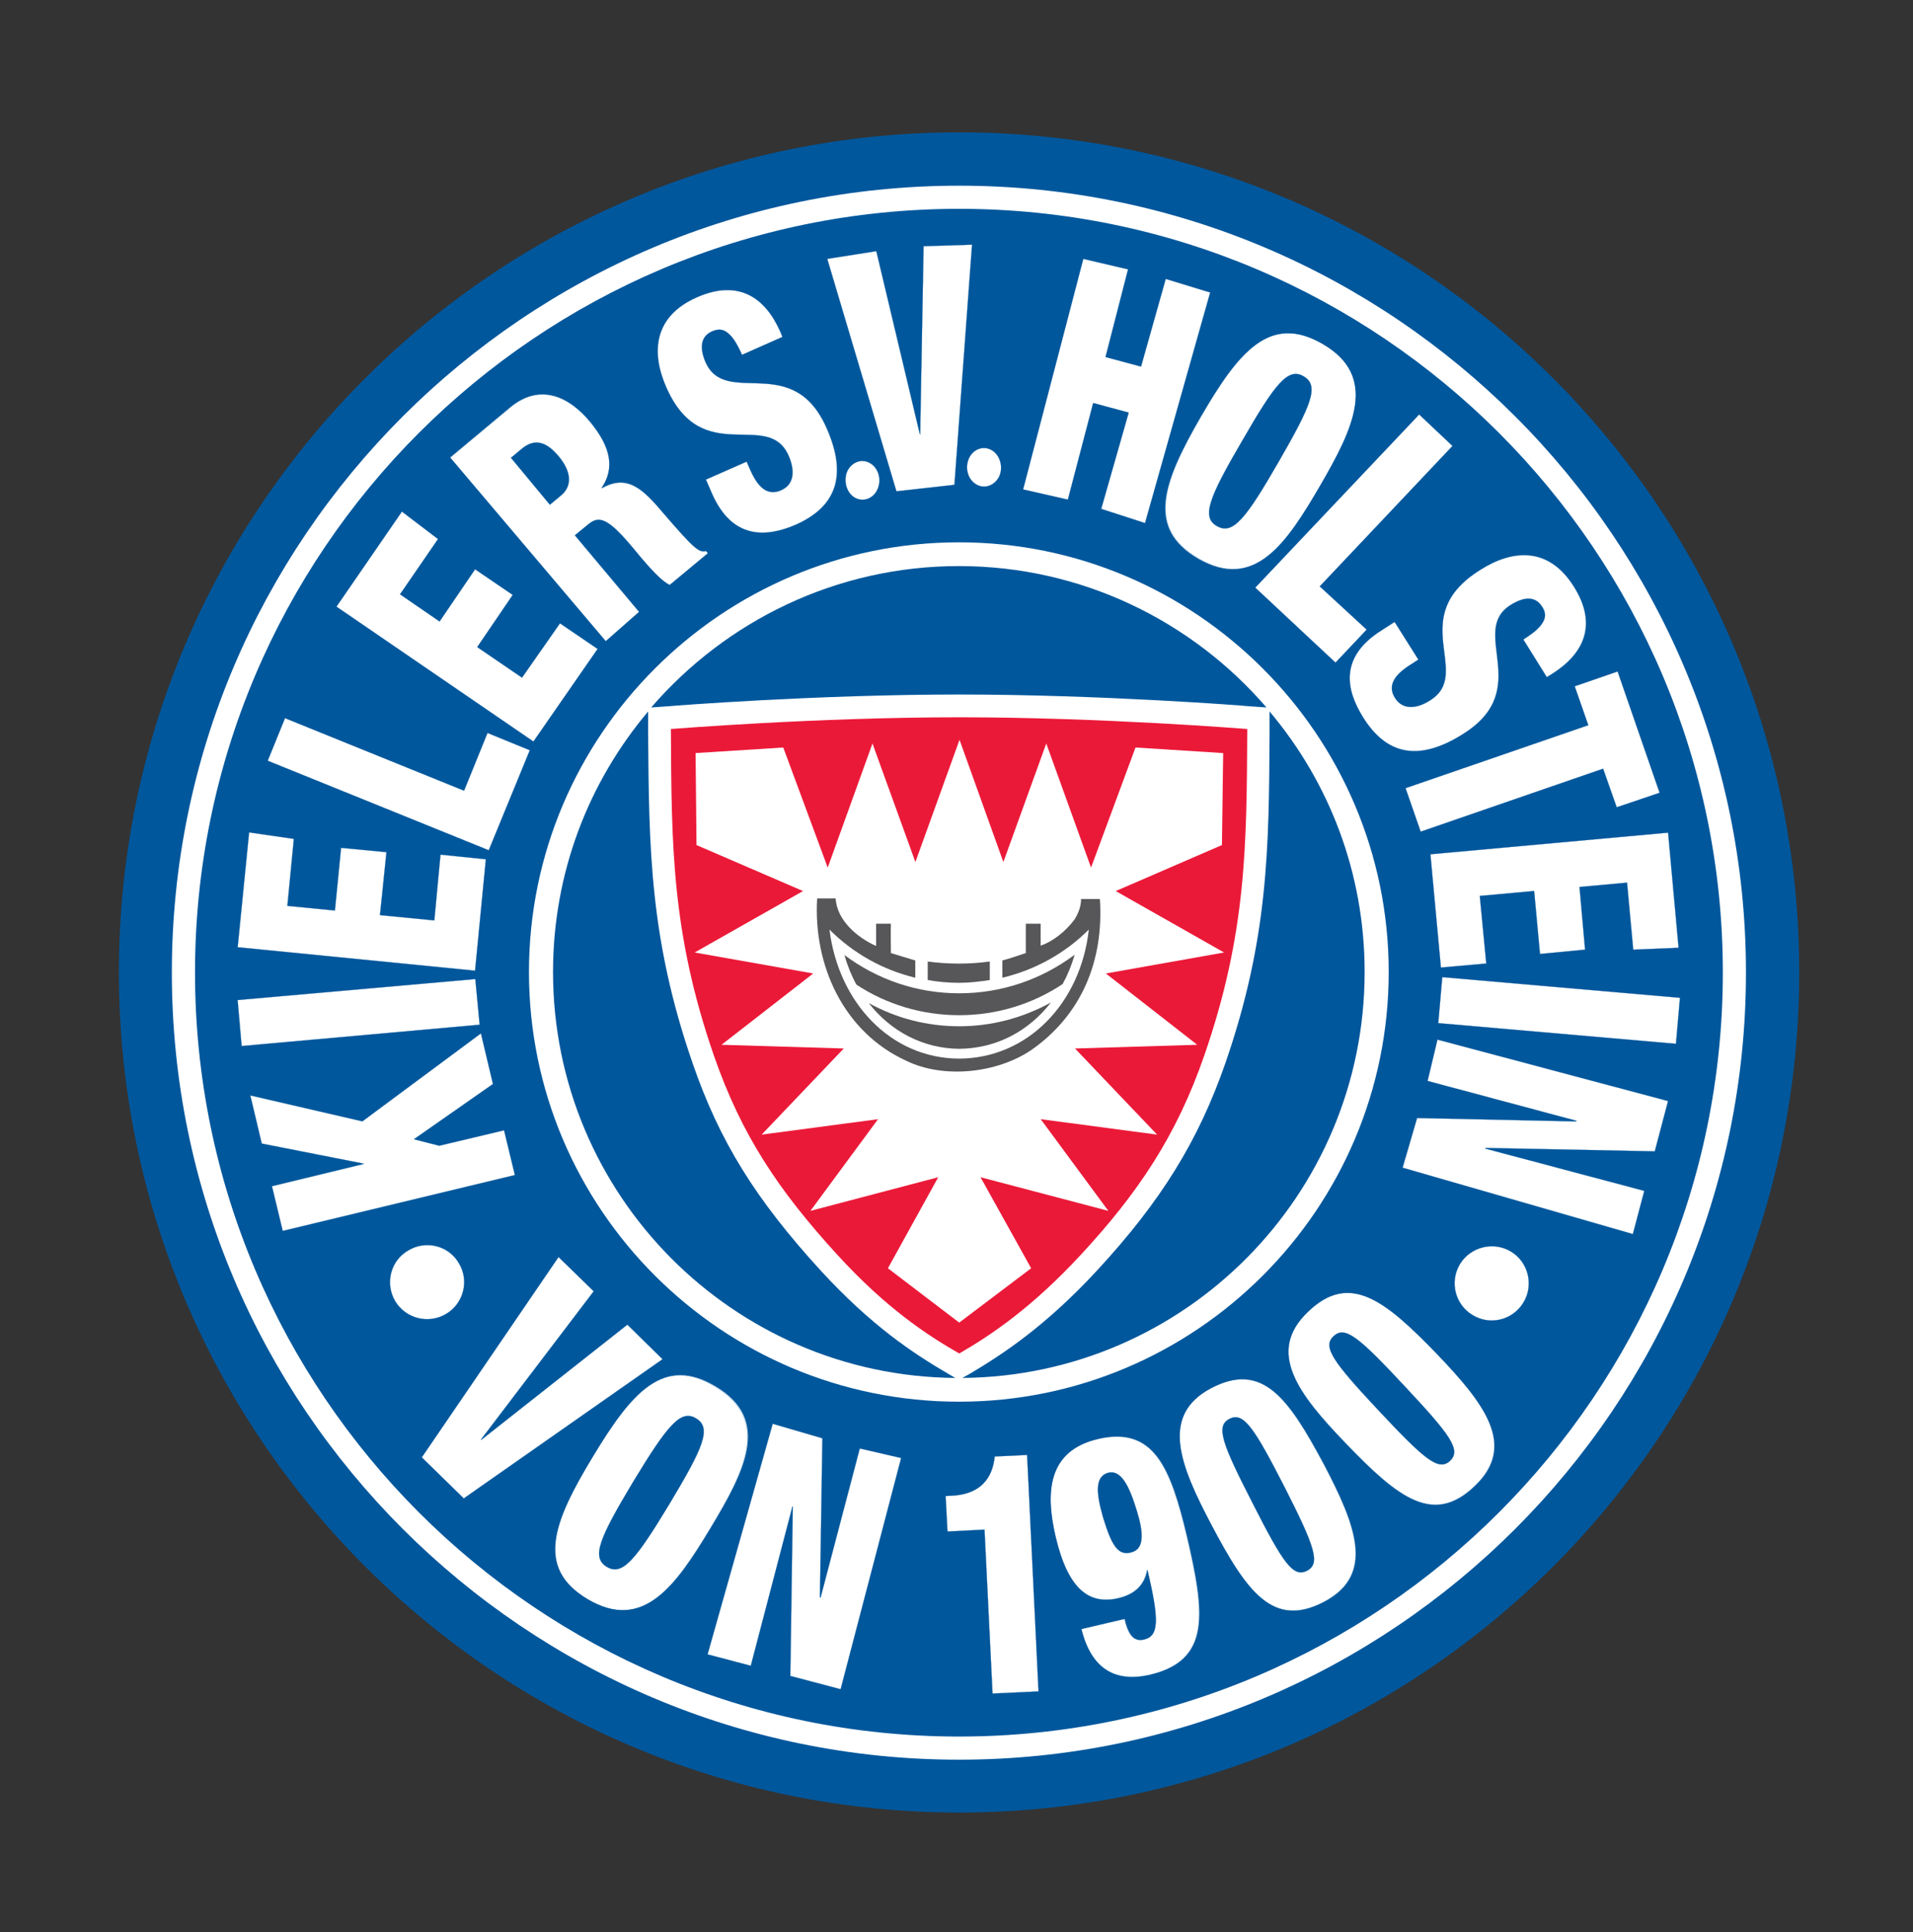 <?xml version="1.0" encoding="UTF-8"?>
<svg xmlns="http://www.w3.org/2000/svg" width="100" height="101" viewBox="0 0 100 101" fill="none">
  <rect x="0" y="0" width="100" height="101" fill="#333333" stroke="none"/>
  <g clip-path="url(#clip0_4517_6459)">
    <path d="M50.142 94.756C74.397 94.756 94.053 75.085 94.053 50.829C94.053 26.573 74.397 6.919 50.142 6.919C25.887 6.919 6.215 26.574 6.215 50.829C6.215 75.084 25.887 94.756 50.142 94.756Z" fill="#00579C"></path>
    <path d="M10.194 50.842C10.194 28.83 28.106 10.917 50.134 10.917C72.146 10.917 90.059 28.83 90.059 50.842C90.059 72.869 72.146 90.782 50.134 90.782C28.107 90.782 10.194 72.869 10.194 50.842ZM8.983 50.842C8.983 73.531 27.445 91.992 50.134 91.992C72.823 91.992 91.268 73.53 91.268 50.842C91.268 28.168 72.823 9.707 50.134 9.707C27.445 9.707 8.983 28.169 8.983 50.842Z" fill="white"></path>
    <path d="M14.779 64.35L14.215 62.011L19.008 60.849V60.832L13.682 59.783L13.085 57.266L18.943 58.621L25.14 54.022L25.769 56.669L21.638 59.557L22.961 59.896L26.35 59.089L26.915 61.429L14.779 64.35Z" fill="white"></path>
    <path d="M14.779 64.35L14.215 62.011L19.008 60.849V60.832L13.682 59.783L13.085 57.266L18.943 58.621L25.14 54.022L25.769 56.669L21.638 59.557L22.961 59.896L26.35 59.089L26.915 61.429L14.779 64.35Z" stroke="#00579C" stroke-width="0.009"></path>
    <path d="M12.631 54.684L12.421 52.279L24.847 51.182L25.073 53.57L12.631 54.684Z" fill="white"></path>
    <path d="M12.631 54.684L12.421 52.279L24.847 51.182L25.073 53.57L12.631 54.684Z" stroke="#00579C" stroke-width="0.009"></path>
    <path d="M12.424 49.519L13.021 43.516L15.361 43.855L15.022 47.357L17.507 47.599L17.83 44.323L20.202 44.549L19.863 47.841L22.704 48.116L23.026 44.678L25.398 44.92L24.834 50.746L12.424 49.519Z" fill="white"></path>
    <path d="M12.424 49.519L13.021 43.516L15.361 43.855L15.022 47.357L17.507 47.599L17.83 44.323L20.202 44.549L19.863 47.841L22.704 48.116L23.026 44.678L25.398 44.92L24.834 50.746L12.424 49.519Z" stroke="#00579C" stroke-width="0.009"></path>
    <path d="M13.994 39.77L14.898 37.543L24.258 41.335L25.484 38.317L27.695 39.221L25.549 44.45L13.994 39.77Z" fill="white"></path>
    <path d="M13.994 39.77L14.898 37.543L24.258 41.335L25.484 38.317L27.695 39.221L25.549 44.45L13.994 39.77Z" stroke="#00579C" stroke-width="0.009"></path>
    <path d="M17.588 31.714L21.009 26.744L22.897 28.18L20.912 31.069L22.978 32.489L24.834 29.761L26.803 31.101L24.947 33.828L27.287 35.426L29.272 32.586L31.24 33.925L27.884 38.766L17.588 31.714Z" fill="white"></path>
    <path d="M17.588 31.714L21.009 26.744L22.897 28.18L20.912 31.069L22.978 32.489L24.834 29.761L26.802 31.101L24.947 33.828L27.287 35.426L29.271 32.586L31.24 33.925L27.884 38.766L17.588 31.714Z" stroke="#00579C" stroke-width="0.009"></path>
    <path d="M28.743 26.385L29.308 25.917C30.066 25.303 29.695 24.448 29.227 23.883C28.63 23.157 28.001 22.851 27.274 23.464L26.71 23.932L28.743 26.385ZM23.53 23.916L26.661 21.301C28.227 19.994 29.759 20.737 30.841 22.044C32.003 23.448 32.099 24.529 31.454 25.497L31.47 25.514C32.826 24.755 33.633 25.594 34.714 26.869C36.328 28.741 36.538 28.886 36.909 28.806L37.005 28.919L35.004 30.581C34.601 30.371 34.101 29.871 33.197 28.773C31.825 27.111 31.341 26.918 30.76 27.402L30.05 27.983L33.407 31.985L31.664 33.518L23.53 23.916Z" fill="white"></path>
    <path d="M28.742 26.385L29.307 25.917C30.066 25.303 29.694 24.448 29.227 23.883C28.63 23.157 28 22.851 27.274 23.464L26.709 23.932L28.742 26.385Z" stroke="#00579C" stroke-width="0.009"></path>
    <path d="M23.537 23.927L26.668 21.312C28.233 20.005 29.766 20.748 30.847 22.055C32.009 23.459 32.106 24.54 31.461 25.508L31.477 25.525C32.833 24.766 33.639 25.605 34.721 26.88C36.334 28.752 36.544 28.897 36.915 28.817L37.012 28.93L35.011 30.592C34.607 30.382 34.107 29.898 33.204 28.8C31.832 27.122 31.348 26.928 30.767 27.413L30.057 27.994L33.413 31.996L31.671 33.529L23.537 23.927Z" stroke="#00579C" stroke-width="0.009"></path>
    <path d="M39.029 24.133L39.207 24.537C39.578 25.392 40.062 25.957 40.821 25.634C41.596 25.295 41.515 24.488 41.225 23.827C40.143 21.358 36.722 24.521 34.834 20.26C34.027 18.437 34.156 16.549 36.416 15.548C38.626 14.564 40.014 15.581 40.789 17.34L40.902 17.614L38.788 18.55C38.545 18.001 38.32 17.63 38.061 17.42C37.819 17.21 37.561 17.178 37.222 17.323C36.673 17.565 36.528 18.114 36.883 18.937C37.949 21.325 41.434 18.356 43.209 22.374C44.355 24.956 43.629 26.522 41.611 27.426C40.014 28.119 38.271 28.184 37.222 25.812L36.9 25.07L39.029 24.133Z" fill="white"></path>
    <path d="M39.029 24.133L39.207 24.537C39.578 25.392 40.062 25.957 40.821 25.634C41.596 25.295 41.515 24.488 41.225 23.827C40.143 21.358 36.722 24.521 34.834 20.26C34.027 18.437 34.156 16.549 36.416 15.548C38.626 14.564 40.014 15.581 40.789 17.34L40.902 17.614L38.788 18.55C38.545 18.001 38.32 17.63 38.061 17.42C37.819 17.21 37.561 17.178 37.222 17.323C36.673 17.565 36.528 18.114 36.883 18.937C37.949 21.325 41.434 18.356 43.209 22.374C44.355 24.956 43.629 26.522 41.611 27.426C40.014 28.119 38.271 28.184 37.222 25.812L36.9 25.07L39.029 24.133Z" stroke="#00579C" stroke-width="0.009"></path>
    <path d="M43.243 13.533L45.809 13.129L48.084 22.699H48.101L48.279 12.871L50.812 12.79L49.892 25.345L46.859 25.684L43.243 13.533Z" fill="white"></path>
    <path d="M43.243 13.533L45.809 13.129L48.084 22.699H48.101L48.279 12.871L50.812 12.79L49.892 25.345L46.859 25.684L43.243 13.533Z" stroke="#00579C" stroke-width="0.009"></path>
    <path d="M56.628 13.533L58.968 14.081L57.79 18.664L59.646 19.165L60.937 14.581L63.261 15.291L59.856 27.346L57.564 26.604L59.001 21.569L57.145 21.069L55.822 26.12L53.481 25.587L56.628 13.533Z" fill="white"></path>
    <path d="M56.628 13.533L58.968 14.081L57.79 18.664L59.646 19.165L60.937 14.581L63.261 15.291L59.856 27.346L57.564 26.604L59.001 21.569L57.145 21.069L55.822 26.12L53.481 25.587L56.628 13.533Z" stroke="#00579C" stroke-width="0.009"></path>
    <path d="M63.61 27.5C64.449 27.984 65.127 27.113 66.838 24.144C68.548 21.174 68.984 20.158 68.145 19.674C67.322 19.189 66.644 20.077 64.933 23.046C63.207 26 62.787 27.032 63.61 27.5ZM62.642 29.211C59.898 27.613 60.786 25.225 62.771 21.787C64.756 18.366 66.386 16.397 69.129 17.979C72.082 19.689 70.743 22.401 69 25.402C67.257 28.388 65.595 30.905 62.642 29.211Z" fill="white"></path>
    <path d="M63.61 27.5C64.449 27.984 65.127 27.113 66.837 24.144C68.548 21.174 68.984 20.158 68.144 19.674C67.322 19.189 66.644 20.077 64.933 23.046C63.206 26 62.787 27.032 63.61 27.5Z" stroke="#00579C" stroke-width="0.009"></path>
    <path d="M62.66 29.194C59.916 27.596 60.804 25.208 62.788 21.771C64.773 18.349 66.403 16.381 69.147 17.962C72.1 19.673 70.761 22.384 69.018 25.386C67.275 28.371 65.613 30.904 62.66 29.194Z" stroke="#00579C" stroke-width="0.009"></path>
    <path d="M74.185 21.667L75.928 23.313L68.989 30.655L71.442 32.915L69.812 34.641L65.616 30.72L74.185 21.667Z" fill="white"></path>
    <path d="M74.185 21.667L75.928 23.313L68.989 30.655L71.442 32.915L69.812 34.641L65.616 30.72L74.185 21.667Z" stroke="#00579C" stroke-width="0.009"></path>
    <path d="M74.144 34.482L73.773 34.724C72.983 35.208 72.483 35.789 72.918 36.483C73.37 37.193 74.161 36.999 74.758 36.612C77.033 35.192 73.418 32.255 77.388 29.785C79.067 28.72 80.955 28.559 82.278 30.673C83.553 32.706 82.746 34.223 81.116 35.24L80.858 35.402L79.631 33.433C80.132 33.11 80.471 32.836 80.632 32.561C80.81 32.287 80.81 32.013 80.615 31.722C80.293 31.206 79.744 31.141 78.969 31.626C76.758 33.013 80.212 36.031 76.484 38.371C74.08 39.888 72.45 39.388 71.272 37.532C70.336 36.047 70.013 34.337 72.224 32.949L72.902 32.513L74.144 34.482Z" fill="white"></path>
    <path d="M74.144 34.482L73.773 34.724C72.983 35.208 72.483 35.789 72.918 36.483C73.37 37.193 74.161 36.999 74.758 36.612C77.033 35.192 73.418 32.255 77.388 29.785C79.067 28.72 80.955 28.559 82.278 30.673C83.553 32.706 82.746 34.223 81.116 35.24L80.858 35.402L79.631 33.433C80.132 33.11 80.471 32.836 80.632 32.561C80.81 32.287 80.81 32.013 80.615 31.722C80.293 31.206 79.744 31.141 78.969 31.626C76.758 33.013 80.212 36.031 76.484 38.371C74.08 39.888 72.45 39.388 71.272 37.532C70.336 36.047 70.013 34.337 72.224 32.949L72.902 32.513L74.144 34.482Z" stroke="#00579C" stroke-width="0.009"></path>
    <path d="M83.026 37.911L82.316 35.877L84.559 35.103L86.754 41.445L84.511 42.203L83.801 40.186L74.264 43.478L73.473 41.203L83.026 37.911Z" fill="white"></path>
    <path d="M83.026 37.911L82.316 35.877L84.559 35.103L86.754 41.445L84.511 42.203L83.801 40.186L74.264 43.478L73.473 41.203L83.026 37.911Z" stroke="#00579C" stroke-width="0.009"></path>
    <path d="M87.198 43.529L87.747 49.548L85.375 49.645L85.052 46.143L82.567 46.369L82.858 49.645L80.501 49.871L80.195 46.579L77.355 46.837L77.693 50.371L75.321 50.581L74.773 44.659L87.198 43.529Z" fill="white"></path>
    <path d="M87.198 43.529L87.747 49.548L85.375 49.645L85.052 46.143L82.567 46.369L82.858 49.645L80.501 49.871L80.195 46.579L77.355 46.837L77.693 50.371L75.321 50.581L74.773 44.659L87.198 43.529Z" stroke="#00579C" stroke-width="0.009"></path>
    <path d="M87.818 52.163L87.609 54.568L75.183 53.487L75.393 51.082L87.818 52.163Z" fill="white"></path>
    <path d="M87.818 52.163L87.609 54.568L75.183 53.487L75.393 51.082L87.818 52.163Z" stroke="#00579C" stroke-width="0.009"></path>
    <path d="M23.992 66.044C24.541 66.948 24.234 68.158 23.314 68.691C22.394 69.24 21.2 68.933 20.652 68.013C20.119 67.093 20.41 65.899 21.346 65.367C22.249 64.818 23.46 65.108 23.992 66.044Z" fill="white"></path>
    <path d="M23.992 66.044C24.541 66.948 24.234 68.158 23.314 68.691C22.394 69.24 21.2 68.933 20.652 68.013C20.119 67.093 20.41 65.899 21.346 65.367C22.249 64.818 23.46 65.108 23.992 66.044Z" stroke="#00579C" stroke-width="0.009"></path>
    <path d="M78.978 65.425C79.898 65.973 80.188 67.183 79.639 68.087C79.091 69.007 77.897 69.314 76.977 68.749C76.057 68.2 75.766 67.006 76.315 66.086C76.864 65.183 78.058 64.876 78.978 65.425Z" fill="white"></path>
    <path d="M78.978 65.425C79.898 65.973 80.188 67.183 79.639 68.087C79.091 69.007 77.897 69.314 76.977 68.749C76.057 68.2 75.766 67.006 76.315 66.086C76.864 65.183 78.058 64.876 78.978 65.425Z" stroke="#00579C" stroke-width="0.009"></path>
    <path d="M51.877 23.555C52.297 23.829 52.459 24.459 52.216 24.943C51.958 25.411 51.425 25.588 50.99 25.298C50.57 25.023 50.425 24.41 50.667 23.926C50.909 23.442 51.458 23.28 51.877 23.555Z" fill="white"></path>
    <path d="M51.877 23.555C52.297 23.829 52.459 24.459 52.216 24.943C51.958 25.411 51.425 25.588 50.99 25.298C50.57 25.023 50.425 24.41 50.667 23.926C50.909 23.442 51.458 23.28 51.877 23.555Z" stroke="#00579C" stroke-width="0.009"></path>
    <path d="M45.515 24.232C45.95 24.507 46.096 25.136 45.853 25.62C45.611 26.104 45.063 26.266 44.643 25.991C44.224 25.717 44.078 25.087 44.304 24.603C44.563 24.119 45.095 23.958 45.515 24.232Z" fill="white"></path>
    <path d="M45.515 24.232C45.95 24.507 46.096 25.136 45.853 25.62C45.611 26.104 45.063 26.266 44.643 25.991C44.224 25.717 44.078 25.087 44.304 24.603C44.563 24.119 45.095 23.958 45.515 24.232Z" stroke="#00579C" stroke-width="0.009"></path>
    <path d="M29.197 65.714L31.036 67.505L25.146 75.251L25.163 75.268L32.795 69.249L34.635 71.056L24.243 78.334L22.048 76.188L29.197 65.714Z" fill="white"></path>
    <path d="M29.197 65.714L31.036 67.505L25.146 75.251L25.163 75.268L32.795 69.249L34.635 71.056L24.243 78.334L22.048 76.188L29.197 65.714Z" stroke="#00579C" stroke-width="0.009"></path>
    <path d="M31.716 81.908C32.539 82.408 33.233 81.537 35.008 78.6C36.767 75.663 37.219 74.646 36.38 74.146C35.573 73.662 34.879 74.533 33.104 77.454C31.345 80.391 30.893 81.408 31.716 81.908ZM30.7 83.586C27.989 81.957 28.925 79.568 30.974 76.179C33.024 72.774 34.686 70.838 37.413 72.484C40.334 74.227 38.93 76.921 37.139 79.891C35.347 82.86 33.637 85.345 30.7 83.586Z" fill="white"></path>
    <path d="M31.717 81.908C32.54 82.408 33.234 81.537 35.009 78.6C36.768 75.663 37.22 74.646 36.381 74.146C35.574 73.662 34.88 74.533 33.105 77.454C31.346 80.391 30.894 81.408 31.717 81.908Z" stroke="#00579C" stroke-width="0.009"></path>
    <path d="M30.684 83.602C27.973 81.972 28.909 79.584 30.958 76.195C33.008 72.79 34.67 70.853 37.381 72.499C40.302 74.258 38.898 76.937 37.123 79.906C35.332 82.876 33.621 85.361 30.684 83.602Z" stroke="#00579C" stroke-width="0.009"></path>
    <path d="M40.392 74.431L42.99 75.189L42.861 83.5L42.894 83.516L44.944 75.722L47.106 76.222L43.943 88.309L41.313 87.615L41.442 78.756H41.425L39.247 87.083L36.987 86.486L40.392 74.431Z" fill="white"></path>
    <path d="M40.392 74.431L42.99 75.189L42.861 83.5L42.894 83.516L44.944 75.722L47.106 76.222L43.943 88.309L41.313 87.615L41.442 78.756H41.425L39.247 87.083L36.987 86.486L40.392 74.431Z" stroke="#00579C" stroke-width="0.009"></path>
    <path d="M73.318 61.045L74.076 58.447L82.403 58.625V58.592L74.625 56.51L75.141 54.348L87.196 57.559L86.502 60.19L77.659 60.012L77.643 60.045L85.954 62.256L85.356 64.515L73.318 61.045Z" fill="white"></path>
    <path d="M73.319 61.045L74.077 58.447L82.404 58.625V58.592L74.626 56.51L75.142 54.348L87.197 57.559L86.503 60.19L77.66 60.012L77.643 60.045L85.954 62.256L85.357 64.515L73.319 61.045Z" stroke="#00579C" stroke-width="0.009"></path>
    <path d="M51.464 79.966L49.528 80.063L49.431 78.207L49.737 78.191C51.545 78.11 51.916 76.932 51.997 76.141L53.691 76.061L54.288 88.422L51.884 88.535L51.464 79.966Z" fill="white"></path>
    <path d="M51.464 79.966L49.528 80.063L49.431 78.207L49.737 78.191C51.545 78.11 51.916 76.932 51.997 76.141L53.691 76.061L54.288 88.422L51.884 88.535L51.464 79.966Z" stroke="#00579C" stroke-width="0.009"></path>
    <path d="M59.437 79.016C59.018 77.628 58.582 76.805 57.904 76.999C57.243 77.209 57.291 78.032 57.662 79.323C58.098 80.759 58.437 81.372 59.163 81.146C59.841 80.953 59.76 80.081 59.437 79.016ZM58.792 84.632C58.856 84.955 58.969 85.262 59.13 85.487C59.292 85.697 59.518 85.778 59.792 85.713C60.583 85.536 60.615 84.729 59.986 82.083H59.969C59.824 82.889 59.292 83.357 58.453 83.551C56.936 83.906 55.838 83.083 55.193 80.372C54.628 77.968 54.789 75.838 57.404 75.224C60.325 74.546 61.196 76.725 62.051 80.324C62.987 84.342 63.31 86.795 60.115 87.553C58.356 87.957 57.065 87.311 56.532 85.165L58.792 84.632Z" fill="white"></path>
    <path d="M59.437 79.016C59.018 77.628 58.582 76.805 57.904 76.999C57.243 77.209 57.291 78.032 57.662 79.323C58.098 80.759 58.437 81.372 59.163 81.146C59.841 80.953 59.76 80.081 59.437 79.016Z" stroke="#00579C" stroke-width="0.009"></path>
    <path d="M58.776 84.635C58.841 84.957 58.954 85.264 59.115 85.49C59.277 85.7 59.502 85.78 59.777 85.716C60.568 85.538 60.6 84.732 59.971 82.085H59.954C59.809 82.892 59.276 83.36 58.437 83.553C56.92 83.908 55.823 83.085 55.177 80.374C54.612 77.97 54.774 75.84 57.388 75.227C60.309 74.549 61.18 76.727 62.036 80.326C62.972 84.344 63.294 86.797 60.099 87.556C58.34 87.959 57.049 87.314 56.517 85.151L58.776 84.635Z" stroke="#00579C" stroke-width="0.009"></path>
    <path d="M68.319 82.115C69.046 81.744 68.723 80.84 67.141 77.725C65.528 74.578 64.995 73.804 64.269 74.175C63.543 74.546 63.865 75.434 65.479 78.581C67.061 81.695 67.593 82.486 68.319 82.115ZM69.239 83.728C66.56 85.148 65.189 83.244 63.333 79.726C61.671 76.579 60.638 73.998 63.3 72.577C65.995 71.157 67.35 73.078 69.222 76.579C70.868 79.726 71.901 82.308 69.239 83.728Z" fill="white"></path>
    <path d="M68.319 82.115C69.046 81.744 68.723 80.84 67.141 77.725C65.528 74.578 64.995 73.804 64.269 74.175C63.543 74.546 63.865 75.434 65.479 78.581C67.061 81.695 67.593 82.486 68.319 82.115Z" stroke="#00579C" stroke-width="0.009"></path>
    <path d="M69.229 83.726C66.55 85.146 65.178 83.242 63.322 79.724C61.66 76.577 60.627 73.995 63.289 72.575C65.984 71.154 67.34 73.075 69.212 76.577C70.858 79.724 71.891 82.305 69.229 83.726Z" stroke="#00579C" stroke-width="0.009"></path>
    <path d="M75.797 76.372C76.394 75.808 75.83 75.033 73.441 72.483C71.037 69.901 70.31 69.288 69.713 69.853C69.116 70.401 69.665 71.176 72.085 73.758C74.474 76.308 75.2 76.921 75.797 76.372ZM77.12 77.663C74.942 79.777 73.102 78.325 70.343 75.452C67.874 72.886 66.179 70.692 68.358 68.594C70.536 66.48 72.376 67.948 75.135 70.805C77.588 73.371 79.299 75.565 77.12 77.663Z" fill="white"></path>
    <path d="M75.797 76.372C76.394 75.808 75.83 75.033 73.441 72.483C71.036 69.901 70.31 69.288 69.713 69.853C69.116 70.401 69.665 71.176 72.085 73.758C74.474 76.308 75.2 76.921 75.797 76.372Z" stroke="#00579C" stroke-width="0.009"></path>
    <path d="M77.118 77.653C74.94 79.767 73.1 78.315 70.341 75.442C67.872 72.876 66.177 70.681 68.356 68.584C70.534 66.469 72.374 67.938 75.133 70.794C77.586 73.36 79.281 75.555 77.118 77.653Z" stroke="#00579C" stroke-width="0.009"></path>
    <path d="M50.308 72.035L50.711 71.809C52.373 70.824 54.649 69.34 57.36 66.403C60.684 62.804 62.637 59.657 64.057 55.574C66.3 49.087 66.332 44.359 66.365 38.388V37.193C69.479 40.889 71.335 45.633 71.335 50.814C71.335 62.465 61.927 71.938 50.308 72.035ZM28.909 50.814C28.909 45.634 30.765 40.889 33.88 37.194V38.388C33.928 44.359 33.96 49.087 36.203 55.575C37.607 59.657 39.495 62.691 42.884 66.403C45.531 69.291 47.726 70.744 49.549 71.809L49.936 72.035C38.317 71.938 28.909 62.465 28.909 50.814ZM50.13 29.593C56.537 29.593 62.314 32.466 66.203 36.984L65.283 36.92C65.219 36.903 57.553 36.307 50.13 36.307C42.69 36.307 35.041 36.904 34.96 36.92L34.041 36.984C37.946 32.465 43.707 29.593 50.13 29.593ZM50.13 28.351C37.736 28.351 27.651 38.436 27.651 50.814C27.651 63.208 37.736 73.277 50.13 73.277C62.508 73.277 72.593 63.208 72.593 50.814C72.593 38.436 62.508 28.351 50.13 28.351Z" fill="white"></path>
    <path d="M50.143 37.498C42.655 37.498 35.07 38.111 35.07 38.111C35.103 44.179 35.103 48.778 37.313 55.168C38.766 59.364 40.718 62.252 43.752 65.577C46.302 68.369 48.448 69.789 50.143 70.757C51.821 69.789 53.951 68.352 56.517 65.577C59.503 62.349 61.504 59.364 62.956 55.168C65.167 48.778 65.167 44.178 65.199 38.111C65.199 38.111 57.598 37.498 50.143 37.498Z" fill="#EB1938"></path>
    <path d="M50.142 69.143L46.415 66.302L49.045 61.542L42.364 63.301L45.898 58.508L39.814 59.315L44.107 54.812L37.716 54.619L42.509 50.891L36.312 49.794L41.977 46.582L36.409 44.178L36.361 39.369L40.944 39.078L43.268 45.355L45.608 38.868L47.851 45.065L50.158 38.675L52.45 45.065L54.693 38.868L57.033 45.355L59.357 39.078L63.94 39.369L63.876 44.178L58.324 46.582L63.988 49.794L57.808 50.891L62.584 54.619L56.194 54.812L60.486 59.315L54.402 58.508L57.937 63.301L51.255 61.542L53.902 66.302L50.142 69.143Z" fill="white"></path>
    <path d="M57.496 46.999H56.512C56.512 47.403 56.366 47.742 56.173 48.065C55.705 48.694 55.027 49.227 54.398 49.436V48.291H53.623V49.824C53.219 49.953 52.833 50.098 52.397 50.211V51.114C54.14 50.695 55.689 49.823 56.916 48.597C56.496 52.422 53.736 55.326 50.138 55.342C46.539 55.326 43.828 52.389 43.36 48.597C44.587 49.823 46.12 50.695 47.846 51.114V50.211L46.571 49.824C46.571 49.824 46.555 48.339 46.571 48.291H45.797V49.452C44.845 49.033 43.747 48.129 43.683 46.967H42.715C42.505 50.485 44.118 53.971 47.378 55.456C49.331 56.408 52.09 56.101 53.865 54.923C56.56 53.067 57.706 50.195 57.496 46.999Z" fill="#575759"></path>
    <path d="M50.142 53.072C52.079 53.072 53.951 52.508 55.549 51.443C55.807 50.974 56.017 50.458 56.178 49.909C54.435 51.217 52.337 51.927 50.143 51.927C47.948 51.927 45.866 51.217 44.14 49.925C44.301 50.49 44.511 51.007 44.769 51.475C46.367 52.524 48.222 53.072 50.142 53.072Z" fill="#575759"></path>
    <path d="M50.142 53.651C48.464 53.651 46.85 53.231 45.414 52.44C46.56 53.909 48.238 54.813 50.142 54.829C52.079 54.812 53.773 53.909 54.936 52.408C53.467 53.215 51.837 53.651 50.142 53.651Z" fill="#575759"></path>
    <path d="M50.142 51.379C50.691 51.379 51.224 51.314 51.74 51.233V50.265C50.707 50.41 49.529 50.41 48.496 50.265V51.233C49.029 51.33 49.577 51.379 50.142 51.379Z" fill="#575759"></path>
  </g>
  <defs>
    <clipPath id="clip0_4517_6459">
      <rect width="90" height="90" fill="white" transform="translate(5 5.5)"></rect>
    </clipPath>
  </defs>
</svg>

